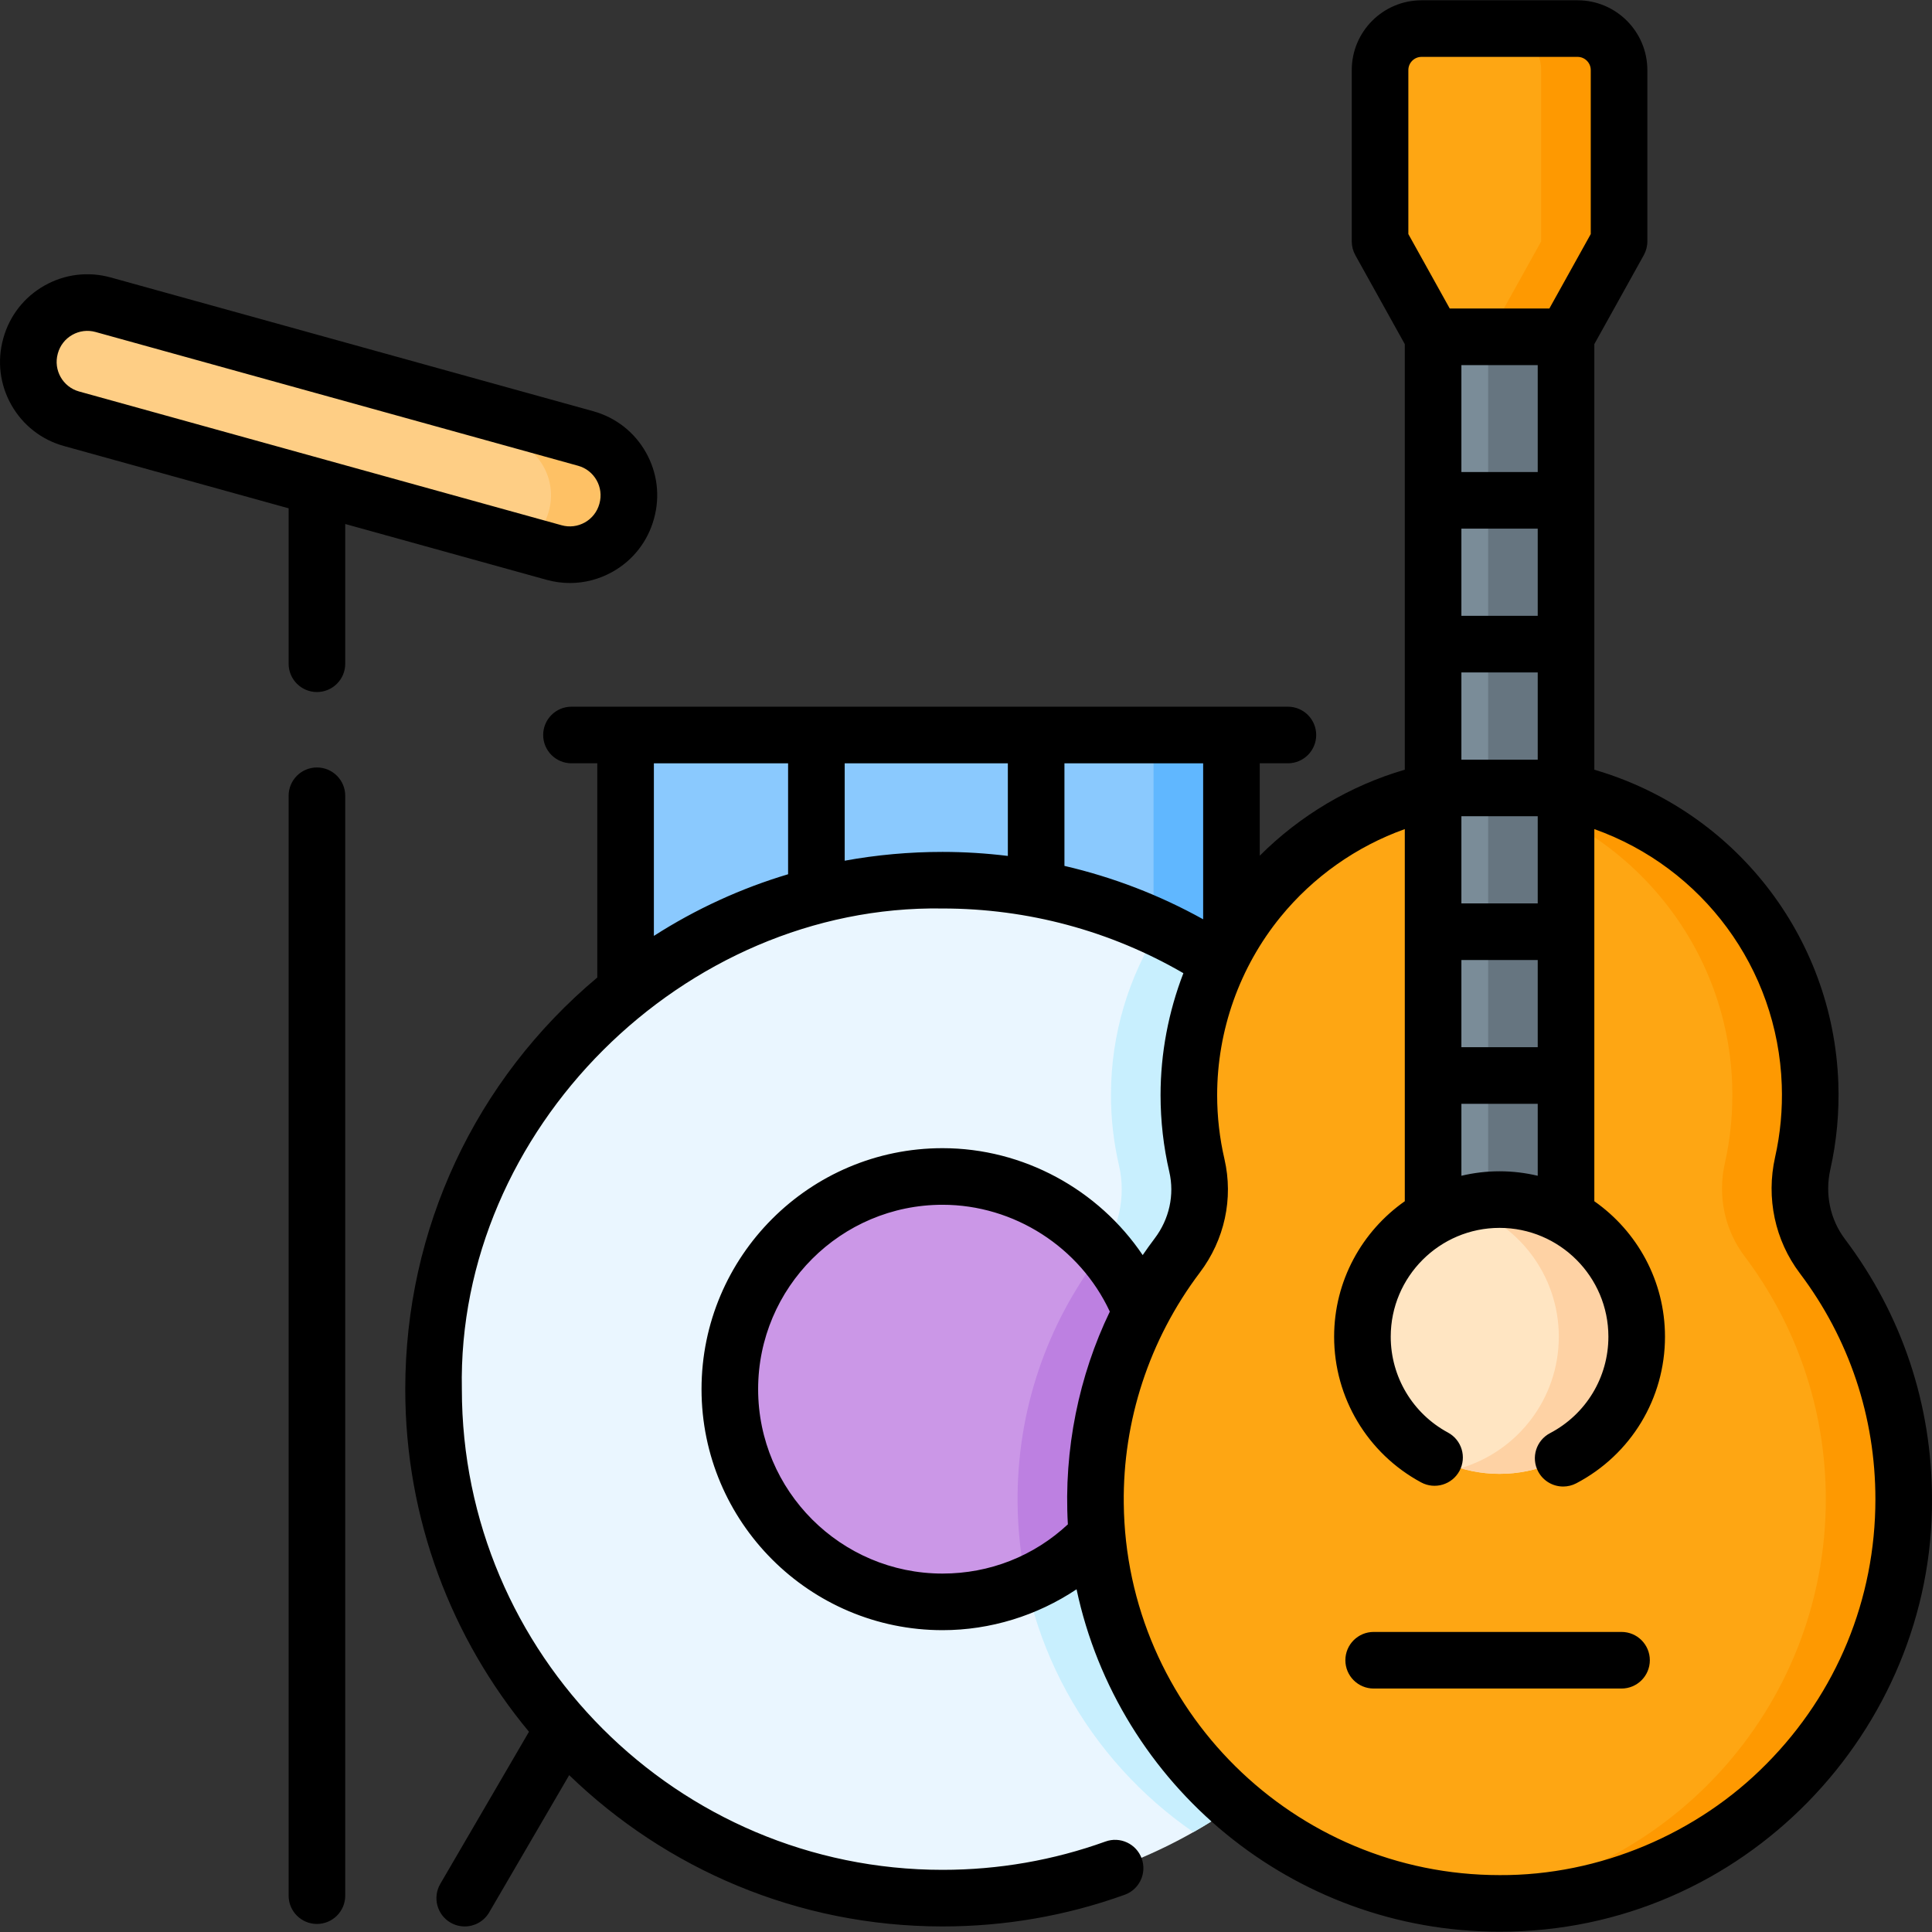 <svg id="Capa_1" enable-background="new 0 0 512.025 512.025" height="512" viewBox="0 0 512.025 512.025" width="512" xmlns="http://www.w3.org/2000/svg"><rect x="0" y="0" width="512.025" height="512.025" fill="#333333" stroke="none"/><g><g><path d="m165.788 194.791h160.572v115.209h-160.572z" fill="#8ac9fe"/><path d="m305.72 194.791h20.64v115.208h-20.64z" fill="#60b7ff"/><path d="m384.683 368.163c0 50.33-27.56 94.21-68.41 117.39-19.62 11.14-42.31 17.5-66.48 17.5-74.5 0-134.89-60.39-134.89-134.89s60.39-134.89 134.89-134.89c20.56 0 40.04 4.6 57.47 12.82 45.76 21.58 77.42 68.13 77.42 122.07z" fill="#eaf6ff"/><path d="m384.683 368.163c0 50.33-27.56 94.21-68.41 117.39-27.78-19.14-46.22-51.02-46.59-87.08-.26-24.7 7.85-47.5 21.67-65.73 5.15-6.8 7.13-15.55 5.21-23.86-1.39-5.99-2.13-12.23-2.13-18.64 0-16.24 4.71-31.39 12.83-44.15 45.76 21.58 77.42 68.13 77.42 122.07z" fill="#c8effe"/><path d="m306.163 368.163c0 23.21-14.03 43.14-34.07 51.78-6.84 2.96-14.38 4.59-22.3 4.59-31.13 0-56.37-25.24-56.37-56.37s25.24-56.37 56.37-56.37c17.01 0 32.27 7.54 42.6 19.46 8.58 9.89 13.77 22.79 13.77 36.91z" fill="#cb97e7"/><path d="m306.163 368.163c0 23.21-14.03 43.14-34.07 51.78-1.51-6.94-2.33-14.12-2.41-21.47-.26-24.7 7.85-47.5 21.67-65.73.37-.49.72-.98 1.04-1.49 8.58 9.89 13.77 22.79 13.77 36.91z" fill="#bd80e1"/><path d="m477.758 308.333c1.515-6.747 2.203-13.806 1.946-21.068-1.502-42.427-35.605-77.105-78.004-79.253-47.421-2.402-86.624 35.336-86.624 82.231 0 6.413.736 12.653 2.125 18.643 1.926 8.304-.062 17.058-5.21 23.853-13.816 18.238-21.928 41.035-21.673 65.739.607 58.83 49.292 106.52 108.123 105.968 58.68-.55 106.079-48.289 106.079-107.099 0-24.189-8.021-46.503-21.546-64.433-5.3-7.025-7.145-15.994-5.216-24.581z" fill="#fea613"/><path d="m482.974 332.915c-5.3-7.026-7.145-15.995-5.216-24.581 1.515-6.747 2.203-13.806 1.946-21.068-1.502-42.427-35.605-77.105-78.004-79.253-4.994-.253-9.895-.056-14.671.546 39.585 4.933 70.604 38.293 72.035 78.707.257 7.262-.43 14.322-1.946 21.068-1.929 8.587-.084 17.556 5.216 24.581 13.525 17.929 21.546 40.244 21.546 64.433 0 55.661-42.461 101.396-96.757 106.602 3.724.361 7.499.533 11.319.497 58.68-.55 106.078-48.289 106.078-107.099 0-24.19-8.021-46.504-21.546-64.433z" fill="#fe9901"/><path d="m146.843 146.434-127.885-35.453c-8.314-2.305-13.185-10.913-10.88-19.226l.032-.115c2.305-8.314 10.913-13.185 19.226-10.88l127.885 35.453c8.314 2.305 13.185 10.913 10.88 19.226l-.032.115c-2.305 8.314-10.913 13.185-19.226 10.88z" fill="#fece85"/><path d="m155.221 116.213-127.885-35.453c-6.661-1.847-13.502.921-17.148 6.367 3.566-2.189 7.989-2.963 12.34-1.757l112.053 30.843c8.314 2.305 13.185 10.913 10.88 19.226l-.032.115c-1.03 3.717-3.326 6.738-6.287 8.745l7.701 2.135c8.314 2.305 16.921-2.566 19.226-10.88l.032-.115c2.304-8.313-2.567-16.921-10.88-19.226z" fill="#fec165"/><path d="m379.8 89.259h35.233v241.334h-35.233z" fill="#7a8c98"/><path d="m394.393 89.259h20.64v241.334h-20.64z" fill="#667580"/><path d="m418.088 7.576h-41.343c-6.074 0-10.998 4.924-10.998 10.998v45.403l14.053 25.282h35.233l14.054-25.282v-45.403c-.001-6.074-4.925-10.998-10.999-10.998z" fill="#fea613"/><path d="m418.088 7.576h-20.64c6.074 0 10.998 4.924 10.998 10.998v45.403l-14.054 25.282h20.64l14.054-25.282v-45.403c0-6.074-4.924-10.998-10.998-10.998z" fill="#fe9901"/><circle cx="397.416" cy="354.258" fill="#ffe5c2" r="36.343"/><path d="m397.416 317.916c-3.586 0-7.048.528-10.32 1.496 15.043 4.449 26.023 18.362 26.023 34.847s-10.98 30.399-26.023 34.847c3.272.968 6.734 1.496 10.32 1.496 20.072 0 36.343-16.271 36.343-36.343s-16.271-36.343-36.343-36.343z" fill="#fed2a4"/></g><g><path d="m488.959 328.394c-3.925-5.199-5.342-11.915-3.889-18.414 1.69-7.506 2.406-15.239 2.128-22.982-1.377-38.94-27.653-72.243-64.665-83.001v-112.794l13.108-23.582c.62-1.115.945-2.369.945-3.644v-45.403c0-10.2-8.298-18.499-18.499-18.499h-41.343c-10.2 0-18.498 8.298-18.498 18.499v45.402c0 1.275.325 2.529.945 3.644l13.112 23.588v112.779c-14.474 4.222-27.745 12.102-38.44 22.794v-24.491h7.461c4.142 0 7.5-3.358 7.5-7.5s-3.358-7.5-7.5-7.5h-189.87c-4.142 0-7.5 3.358-7.5 7.5s3.358 7.5 7.5 7.5h6.839v56.774c-32.387 27.162-50.89 66.714-50.89 109.098 0 34.478 12.321 66.131 32.787 90.794l-23.504 40.317c-2.086 3.579-.876 8.17 2.702 10.257 1.188.692 2.487 1.021 3.771 1.021 2.581 0 5.093-1.333 6.486-3.724l21.205-36.374c25.638 24.806 60.536 40.098 98.943 40.098 16.576 0 32.818-2.825 48.275-8.396 3.897-1.404 5.917-5.702 4.513-9.599-1.404-3.896-5.701-5.917-9.599-4.513-13.821 4.981-28.352 7.507-43.189 7.507-70.243 0-127.39-57.147-127.39-127.39-1.389-68.601 58.737-128.494 127.39-127.39 22.565 0 44.497 5.921 63.831 17.144-3.953 10.253-6.05 21.217-6.05 32.326 0 6.849.782 13.69 2.322 20.329 1.409 6.096-.006 12.527-3.879 17.641-1.1 1.451-2.152 2.928-3.177 4.419-11.711-17.361-31.619-28.338-53.047-28.338-35.218 0-63.87 28.652-63.87 63.87s28.652 63.87 63.87 63.87c12.695 0 25.083-3.861 35.521-10.834 11.015 51.853 57.204 90.75 112.113 90.749 64.892.08 114.92-53.657 114.597-114.605-.001-25.109-7.976-48.951-23.065-68.947zm-91.542-17.978c-3.481 0-6.864.42-10.113 1.19v-19.074h20.23v19.075c-3.251-.771-6.635-1.191-10.117-1.191zm-10.114-55.993h20.23v23.11h-20.23zm0-15v-23.1h20.23v23.1zm20.23-142.66v28.339h-20.23v-28.339zm0 43.34v23.11h-20.23v-23.11zm0 38.11v23.11h-20.23v-23.11zm-34.286-159.639c0-1.929 1.569-3.499 3.498-3.499h41.343c1.929 0 3.499 1.569 3.499 3.499v43.458l-10.966 19.728h-26.409l-10.965-19.727zm-54.384 225.059c-11.568-6.431-23.932-11.172-36.76-14.15v-27.19h36.76zm-110-41.34v29.404c-12.503 3.735-24.438 9.205-35.57 16.336v-45.739h35.57zm15 25.813v-25.812h43.24v24.547c-5.716-.695-11.493-1.067-17.31-1.067-8.805-.001-17.469.789-25.93 2.332zm25.93 188.927c-26.947 0-48.87-21.923-48.87-48.87s21.923-48.87 48.87-48.87c18.98 0 36.4 11.256 44.337 28.314-8.145 16.875-12.276 36.543-11.119 56.381-9.052 8.43-20.725 13.045-33.218 13.045zm218.369 50.428c-18.183 18.477-44.246 29.633-70.734 29.487-54.452-.005-99.049-44.018-99.605-98.554-.245-21.797 6.693-43.287 20.149-61.123 6.568-8.672 8.951-19.635 6.537-30.083-1.284-5.535-1.936-11.236-1.936-16.945 0-17.175 5.966-33.953 16.799-47.242 8.674-10.64 20.141-18.699 32.931-23.271v98.623c-11.313 7.937-18.729 21.067-18.729 35.905 0 16.146 8.835 30.941 23.058 38.611 3.647 1.967 8.195.604 10.161-3.042s.604-8.195-3.042-10.161c-9.362-5.048-15.177-14.784-15.177-25.408 0-15.904 12.939-28.842 28.843-28.842s28.843 12.938 28.843 28.842c0 10.764-5.928 20.559-15.47 25.564-3.668 1.924-5.083 6.458-3.159 10.125 1.341 2.557 3.949 4.018 6.648 4.018 1.174 0 2.365-.276 3.477-.859 14.498-7.604 23.503-22.49 23.503-38.848 0-14.836-7.415-27.966-18.726-35.903v-98.622c28.611 10.168 48.58 36.852 49.675 67.799.231 6.46-.364 12.904-1.774 19.165-2.417 10.814-.029 22.017 6.552 30.734 13.108 17.371 20.037 38.088 20.037 59.913 0 26.439-10.25 51.34-28.861 70.117z"/><path d="m83.993 203.396c-4.142 0-7.5 3.358-7.5 7.5v291.497c0 4.142 3.358 7.5 7.5 7.5s7.5-3.358 7.5-7.5v-291.497c0-4.142-3.358-7.5-7.5-7.5z"/><path d="m144.839 153.662c2.052.569 4.139.851 6.212.851 3.938 0 7.831-1.017 11.352-3.009 5.375-3.042 9.244-7.994 10.897-13.958l.028-.104c1.65-5.951.883-12.188-2.158-17.563s-7.994-9.244-13.946-10.894l-127.885-35.453c-5.95-1.648-12.189-.883-17.563 2.158-5.375 3.042-9.244 7.994-10.897 13.958l-.028.104c-1.65 5.951-.883 12.188 2.158 17.563s7.994 9.244 13.946 10.894l59.539 16.506v41.192c0 4.142 3.358 7.5 7.5 7.5s7.5-3.358 7.5-7.5v-37.034zm-129.53-59.915.028-.104c.579-2.09 1.938-3.83 3.826-4.898 1.887-1.068 4.078-1.338 6.169-.758l127.885 35.453c4.315 1.196 6.852 5.68 5.652 10.007l-.028.104c-.579 2.09-1.938 3.83-3.826 4.898-1.887 1.067-4.078 1.339-6.169.758l-127.885-35.453c-4.315-1.197-6.852-5.68-5.652-10.007z"/><path d="m429.744 432.501h-65.69c-4.142 0-7.5 3.358-7.5 7.5s3.358 7.5 7.5 7.5h65.69c4.142 0 7.5-3.358 7.5-7.5s-3.358-7.5-7.5-7.5z"/></g></g></svg>